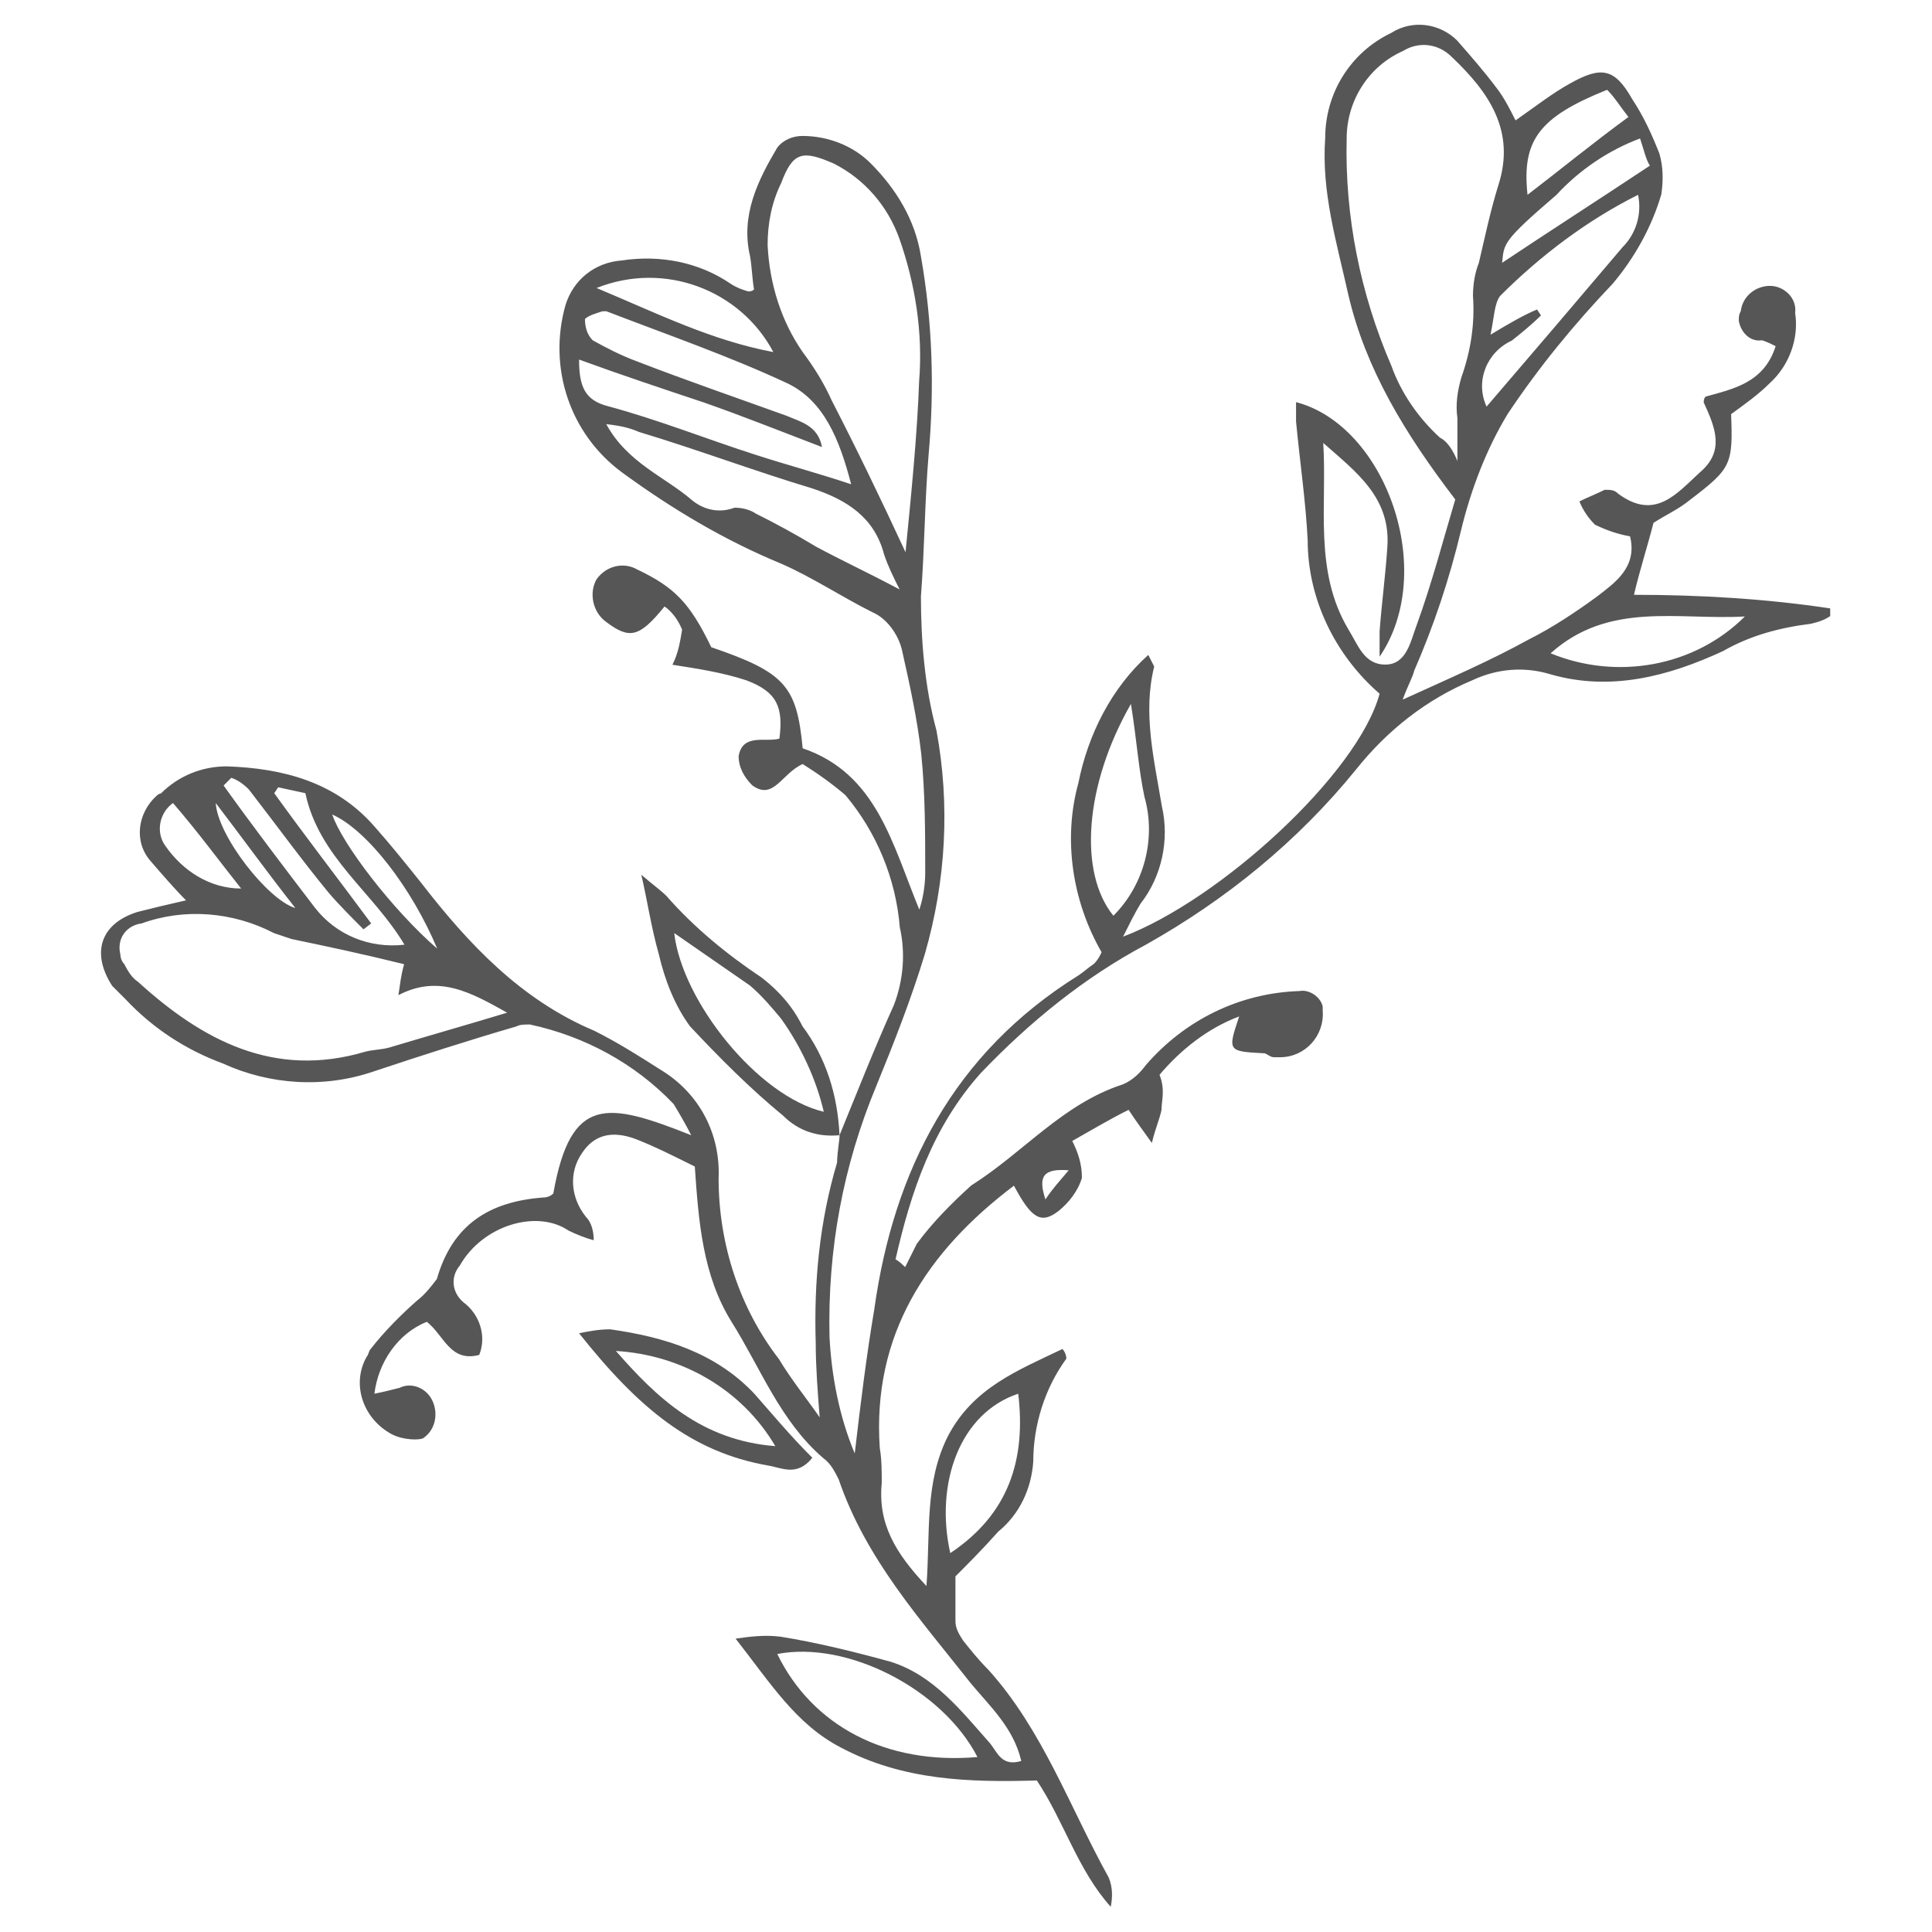 <?xml version="1.0" encoding="utf-8"?>
<!-- Generator: Adobe Illustrator 25.4.1, SVG Export Plug-In . SVG Version: 6.00 Build 0)  -->
<svg version="1.1" id="Layer_1" xmlns="http://www.w3.org/2000/svg" xmlns:xlink="http://www.w3.org/1999/xlink" x="0px" y="0px"
	 viewBox="0 0 1080 1080" style="enable-background:new 0 0 1080 1080;" xml:space="preserve">
<style type="text/css">
	.st0{fill:#565656;}
</style>
<g>
	<path class="st0" d="M469.3,634.6c9.8-23.9,19.6-48.9,30.4-72.8c5.4-14.1,6.5-29.3,3.3-43.4c-2.2-27.2-13-53.2-30.4-73.9
		c-7.6-6.5-15.2-11.9-23.9-17.4c-11.9,5.4-16.3,20.6-28.2,11.9c-4.3-4.3-7.6-9.8-7.6-16.3c2.2-13,15.2-7.6,22.8-9.8
		c2.2-17.4-1.1-26.1-18.5-32.6c-13-4.3-27.2-6.5-41.3-8.7c3.3-6.5,4.3-13,5.4-19.6c-2.2-5.4-5.4-9.8-9.8-13
		c-14.1,17.4-19.6,18.5-32.6,8.7c-7.6-5.4-9.8-16.3-5.4-23.9c5.4-7.6,15.2-9.8,22.8-5.4c20.6,9.8,29.3,18.5,41.3,43.4
		c41.3,14.1,47.8,21.7,51.1,56.5c41.3,14.1,50,53.2,65.2,90.2c2.2-6.5,3.3-14.1,3.3-20.6c0-21.7,0-44.5-2.2-66.3
		c-2.2-19.6-6.5-39.1-10.9-58.7c-2.2-8.7-8.7-17.4-16.3-20.6c-17.4-8.7-33.7-19.6-51.1-27.2c-31.5-13-60.8-30.4-89.1-51.1
		c-29.3-21.7-41.3-58.7-31.5-93.4c4.3-14.1,16.3-23.9,31.5-25c21.7-3.3,43.4,1.1,60.8,13c3.3,2.2,6.5,3.3,9.8,4.3
		c1.1,0,2.2,0,3.3-1.1c-1.1-6.5-1.1-11.9-2.2-18.5c-5.4-22.8,4.3-42.4,15.2-60.8c3.3-4.3,8.7-6.5,14.1-6.5c14.1,0,28.2,5.4,38,15.2
		c14.1,14.1,25,31.5,28.2,52.1c6.5,36.9,7.6,73.9,4.3,110.8c-2.2,26.1-2.2,52.1-4.3,79.3c0,25,2.2,51.1,8.7,75
		c7.6,41.3,5.4,83.6-6.5,124.9c-7.6,25-17.4,50-27.2,73.9c-18.5,44.5-27.2,91.2-26.1,140.1c1.1,21.7,5.4,44.5,14.1,65.2
		c3.3-28.2,6.5-54.3,10.9-80.4c10.9-78.2,44.5-143.4,114.1-186.8c3.3-2.2,5.4-4.3,8.7-6.5c2.2-2.2,3.3-4.3,4.3-6.5
		c-16.3-28.2-21.7-63-13-94.5c5.4-27.2,18.5-53.2,39.1-71.7c1.1,2.2,2.2,4.3,3.3,6.5c-6.5,26.1,0,52.1,4.3,78.2
		c4.3,18.5,0,39.1-11.9,54.3c-3.3,5.4-6.5,11.9-9.8,18.5c54.3-20.6,131.4-91.2,143.4-135.8c-25-21.7-40.2-53.2-40.2-85.8
		c-1.1-21.7-4.3-43.4-6.5-66.3c0-3.3,0-6.5,0-10.9c50,13,79.3,94.5,46.7,142.3c0-6.5,0-10.9,0-14.1c1.1-15.2,3.3-31.5,4.3-46.7
		c2.2-28.2-17.4-42.4-35.8-58.7c2.2,34.8-5.4,71.7,14.1,104.3c5.4,8.7,8.7,19.6,20.6,19.6s14.1-13,17.4-21.7
		c8.7-23.9,15.2-48.9,21.7-70.6c-28.2-36.9-50-72.8-59.7-114.1c-6.5-29.3-15.2-57.6-13-88c0-25,14.1-47.8,36.9-58.7
		c11.9-7.6,27.2-5.4,36.9,4.3c7.6,8.7,15.2,17.4,21.7,26.1c4.3,5.4,7.6,11.9,10.9,18.5c10.9-7.6,20.6-15.2,30.4-20.6
		c17.4-9.8,25-8.7,34.8,8.7c6.5,9.8,10.9,19.6,15.2,30.4c2.2,7.6,2.2,15.2,1.1,22.8c-5.4,18.5-15.2,35.8-27.2,50
		c-21.7,22.8-41.3,46.7-58.7,72.8c-11.9,19.6-20.6,42.4-26.1,65.2c-6.5,27.2-15.2,53.2-26.1,78.2c-1.1,4.3-3.3,7.6-6.5,16.3
		c26.1-11.9,48.9-21.7,70.6-33.7c13-6.5,26.1-15.2,38-23.9c9.8-7.6,22.8-16.3,18.5-33.7c-6.5-1.1-13-3.3-19.6-6.5
		c-3.3-3.3-6.5-7.6-8.7-13c4.3-2.2,9.8-4.3,14.1-6.5c3.3,0,5.4,0,7.6,2.2c20.6,15.2,32.6,0,45.6-11.9c14.1-11.9,8.7-25,2.2-39.1
		c0-1.1,0-2.2,1.1-3.3c15.2-4.3,32.6-7.6,39.1-28.2c-2.2-1.1-4.3-2.2-7.6-3.3c-6.5,1.1-11.9-4.3-13-10.9c0-2.2,0-3.3,1.1-5.4
		c1.1-8.7,8.7-14.1,16.3-14.1c7.6,0,15.2,6.5,14.1,15.2l0,0c2.2,14.1-3.3,29.3-14.1,39.1c-6.5,6.5-14.1,11.9-21.7,17.4
		c1.1,28.2,0,30.4-22.8,47.8c-6.5,5.4-14.1,8.7-20.6,13c-3.3,13-7.6,26.1-10.9,40.2c36.9,0,73.9,2.2,109.7,7.6v4.3
		c-3.3,2.2-6.5,3.3-10.9,4.3c-17.4,2.2-33.7,6.5-48.9,15.2c-30.4,14.1-63,22.8-96.7,13c-14.1-4.3-29.3-3.3-43.4,3.3
		c-26.1,10.9-47.8,28.2-65.2,50c-32.6,40.2-72.8,72.8-117.3,97.8c-34.8,18.5-65.2,43.4-92.3,71.7c-27.2,30.4-39.1,66.3-47.8,104.3
		c2.2,1.1,4.3,3.3,5.4,4.3c2.2-4.3,4.3-8.7,6.5-13c8.7-11.9,19.6-22.8,30.4-32.6c29.3-18.5,51.1-45.6,84.7-56.5
		c5.4-2.2,9.8-6.5,13-10.9c21.7-25,52.1-40.2,85.8-41.3c5.4-1.1,11.9,3.3,13,8.7c0,1.1,0,1.1,0,2.2c1.1,14.1-9.8,26.1-23.9,26.1
		c-1.1,0-2.2,0-3.3,0c-2.2,0-4.3-2.2-5.4-2.2c-20.6-1.1-20.6-1.1-14.1-20.6c-17.4,6.5-32.6,18.5-44.5,32.6
		c3.3,8.7,1.1,14.1,1.1,19.6c-1.1,5.4-3.3,9.8-5.4,18.5c-5.4-7.6-8.7-11.9-13-18.5c-10.9,5.4-21.7,11.9-31.5,17.4
		c3.3,6.5,5.4,13,5.4,20.6c-2.2,7.6-7.6,14.1-13,18.5c-9.8,7.6-15.2,4.3-25-14.1c-48.9,36.9-79.3,83.6-75,146.6
		c1.1,6.5,1.1,13,1.1,19.6c-2.2,22.8,7.6,39.1,25,57.6c2.2-30.4-1.1-57.6,11.9-83.6c14.1-27.2,39.1-36.9,64.1-48.9
		c1.1,1.1,2.2,3.3,2.2,5.4c-11.9,16.3-18.5,36.9-18.5,57.6c-1.1,15.2-7.6,29.3-19.6,39.1c-8.7,9.8-17.4,18.5-23.9,25
		c0,10.9,0,17.4,0,25c0,4.3,2.2,7.6,4.3,10.9c4.3,5.4,8.7,10.9,14.1,16.3c30.4,33.7,45.6,77.1,67.3,116.2c2.2,5.4,2.2,10.9,1.1,16.3
		c-18.5-20.6-26.1-47.8-41.3-70.6c-38,1.1-75,0-109.7-18.5c-25-13-39.1-35.8-58.7-60.8c7.6-1.1,16.3-2.2,25-1.1
		c20.6,3.3,42.4,8.7,61.9,14.1c23.9,7.6,39.1,27.2,55.4,45.6c4.3,5.4,6.5,13,17.4,9.8c-4.3-18.5-17.4-30.4-28.2-43.4
		c-28.2-35.8-58.7-69.5-73.9-114.1c-2.2-4.3-4.3-8.7-8.7-11.9c-23.9-20.6-34.8-50-51.1-76c-16.3-26.1-18.5-56.5-20.6-86.9
		c-10.9-5.4-21.7-10.9-32.6-15.2c-14.1-5.4-23.9-2.2-30.4,7.6c-7.6,10.9-6.5,25,2.2,35.8c3.3,3.3,4.3,8.7,4.3,13
		c-4.3-1.1-9.8-3.3-14.1-5.4c-17.4-11.9-47.8-3.3-60.8,19.6c-5.4,6.5-4.3,15.2,2.2,20.6l0,0c8.7,6.5,13,18.5,8.7,29.3
		c-16.3,4.3-19.6-10.9-29.3-18.5c-16.3,6.5-27.2,22.8-29.3,40.2c5.4-1.1,9.8-2.2,14.1-3.3c6.5-3.3,15.2,0,18.5,7.6
		c3.3,7.6,1.1,16.3-5.4,20.6c-2.2,1.1-10.9,1.1-17.4-2.2c-16.3-8.7-22.8-28.2-14.1-43.4c1.1-1.1,1.1-3.3,2.2-4.3
		c7.6-9.8,17.4-19.6,26.1-27.2c4.3-3.3,7.6-7.6,10.9-11.9c8.7-30.4,29.3-43.4,59.7-45.6c2.2,0,4.3-1.1,5.4-2.2
		c9.8-55.4,30.4-51.1,77.1-32.6c-3.3-6.5-6.5-11.9-9.8-17.4c-21.7-22.8-50-38-80.4-44.5c-3.3,0-5.4,0-7.6,1.1
		c-26.1,7.6-53.2,16.3-79.3,25c-28.2,9.8-58.7,7.6-84.7-4.3c-20.6-7.6-39.1-19.6-54.3-35.8c-2.2-2.2-5.4-5.4-7.6-7.6
		c-11.9-18.5-6.5-34.8,14.1-41.3c8.7-2.2,17.4-4.3,27.2-6.5c-6.5-6.5-13-14.1-19.6-21.7c-9.8-10.9-7.6-27.2,3.3-36.9
		c0,0,1.1-1.1,2.2-1.1c9.8-9.8,22.8-15.2,36.9-15.2c31.5,1.1,60.8,8.7,82.6,33.7c8.7,9.8,17.4,20.6,26.1,31.5
		c26.1,33.7,55.4,65.2,96.7,82.6c13,6.5,25,14.1,36.9,21.7c21.7,13,33.7,35.8,32.6,60.8c0,36.9,11.9,72.8,33.7,101
		c6.5,10.9,15.2,21.7,22.8,32.6c-1.1-14.1-2.2-28.2-2.2-41.3c-1.1-34.8,2.2-68.4,11.9-101C468.2,642.2,469.3,637.9,469.3,634.6
		L469.3,634.6z M814.7,257.7c0-8.7,0-16.3,0-23.9c-1.1-7.6,0-15.2,2.2-22.8c5.4-15.2,7.6-30.4,6.5-45.6c0-6.5,1.1-13,3.3-18.5
		c3.3-14.1,6.5-29.3,10.9-43.4c9.8-30.4-5.4-52.1-26.1-71.7c-7.6-7.6-18.5-8.7-27.2-3.3c-19.6,8.7-31.5,28.2-31.5,48.9
		c-1.1,43.4,7.6,86.9,25,127.1c5.4,15.2,15.2,29.3,27.2,40.2C809.3,246.8,812.5,252.3,814.7,257.7z M506.2,308.7
		c3.3-33.7,6.5-65.2,7.6-95.6c2.2-27.2-2.2-54.3-10.9-79.3c-6.5-18.5-19.6-33.7-36.9-42.4c-17.4-7.6-22.8-6.5-29.3,10.9
		c-5.4,10.9-7.6,22.8-7.6,34.8c1.1,21.7,7.6,42.4,19.6,59.7c6.5,8.7,11.9,17.4,16.3,27.2C479,251.2,492.1,278.3,506.2,308.7z
		 M225.9,539c-21.7-5.4-42.4-9.8-63-14.1c-3.3-1.1-6.5-2.2-9.8-3.3c-22.8-11.9-50-14.1-73.9-5.4c-8.7,1.1-14.1,8.7-11.9,17.4
		c0,2.2,1.1,4.3,2.2,5.4c2.2,4.3,4.3,7.6,7.6,9.8c35.8,32.6,76,54.3,127.1,39.1c4.3-1.1,8.7-1.1,13-2.2c21.7-6.5,44.5-13,66.3-19.6
		c-19.6-10.9-38-21.7-60.8-9.8C223.8,549.9,223.8,546.6,225.9,539z M475.8,270.7c-6.5-25-15.2-46.7-35.8-56.5
		c-32.6-15.2-67.3-27.2-101-40.2c-1.1,0-1.1,0-2.2,0c-3.3,1.1-7.6,2.2-9.8,4.3c0,4.3,1.1,8.7,4.3,11.9c7.6,4.3,16.3,8.7,25,11.9
		c28.2,10.9,56.5,20.6,83.6,30.4c7.6,3.3,17.4,5.4,19.6,17.4c-22.8-8.7-44.5-17.4-66.3-25c-22.8-7.6-45.6-15.2-69.5-23.9
		c0,15.2,3.3,22.8,16.3,26.1c28.2,7.6,55.4,18.5,82.6,27.2C439.9,259.9,456.2,264.2,475.8,270.7z M338.9,237.1
		c11.9,21.7,32.6,29.3,47.8,42.4c6.5,5.4,15.2,7.6,23.9,4.3c4.3,0,8.7,1.1,11.9,3.3c10.9,5.4,22.8,11.9,33.7,18.5
		c14.1,7.6,28.2,14.1,46.7,23.9c-3.3-6.5-6.5-13-8.7-19.6c-5.4-20.6-20.6-30.4-40.2-36.9c-32.6-9.8-64.1-21.7-96.7-31.5
		C351.9,239.2,347.6,238.1,338.9,237.1L338.9,237.1z M546.4,982.2c-19.6-38-72.8-65.2-111.9-57.6
		C454.1,964.8,495.3,986.6,546.4,982.2z M859.2,173l2.2,3.3c-5.4,5.4-10.9,9.8-16.3,14.1c-14.1,6.5-20.6,22.8-14.1,36.9
		c26.1-30.4,51.1-59.7,76-89.1c7.6-7.6,10.9-18.5,8.7-29.3c-28.2,14.1-54.3,33.7-77.1,56.5c-3.3,4.3-3.3,11.9-5.4,21.7
		C844,180.6,851.6,176.2,859.2,173z M632.2,393.5c-26.1,45.6-29.3,94.5-9.8,118.4c17.4-17.4,23.9-43.4,17.4-66.3
		C636.5,430.4,635.5,414.1,632.2,393.5z M207.5,516.2l-4.3,3.3c-6.5-6.5-14.1-14.1-19.6-20.6c-15.2-18.5-29.3-38-44.5-57.6
		c-3.3-3.3-6.5-5.4-9.8-6.5l-4.3,4.3c16.3,22.8,33.7,45.6,51.1,68.4c11.9,15.2,30.4,22.8,50,20.6c-17.4-29.3-47.8-48.9-55.4-84.7
		c-5.4-1.1-9.8-2.2-15.2-3.3l-2.2,3.3C170.5,467.3,189,491.2,207.5,516.2z M531.2,868.2c32.6-21.7,42.4-52.1,38-89.1
		C536.6,789.9,522.5,829.1,531.2,868.2L531.2,868.2z M866.8,365.2c36.9,15.2,80.4,7.6,108.6-20.6
		C938.5,346.8,899.4,335.9,866.8,365.2z M333.5,161c33.7,14.1,64.1,29.3,98.8,35.8C413.9,162.1,371.5,145.8,333.5,161z M916.8,77.4
		c-17.4,6.5-33.7,17.4-46.7,31.5c-30.4,26.1-29.3,27.2-30.4,38c26.1-17.4,53.2-34.8,82.6-54.3C920.1,89.3,919,83.9,916.8,77.4z
		 M910.3,65.4c-4.3-5.4-7.6-10.9-11.9-15.2c-38,15.2-47.8,28.2-44.5,58.7C872.3,94.8,889.6,80.6,910.3,65.4z M244.4,530.3
		c-14.1-33.7-39.1-66.3-58.7-75C191.2,471.7,219.4,508.6,244.4,530.3L244.4,530.3z M96.7,448.9c-7.6,5.4-9.8,16.3-4.3,23.9l0,0
		c9.8,14.1,25,23.9,42.4,23.9C122.7,481.5,110.8,465.2,96.7,448.9L96.7,448.9z M120.6,448.9c1.1,18.5,29.3,54.3,44.5,58.7
		C148.8,486.9,134.7,467.3,120.6,448.9L120.6,448.9z M584.4,670.5c4.3-6.5,7.6-9.8,13-16.3C583.3,653.1,580.1,657.4,584.4,670.5z"/>
	<path class="st0" d="M469.3,634.6c-11.9,1.1-22.8-2.2-31.5-10.9c-18.5-15.2-35.8-32.6-52.1-50c-8.7-11.9-14.1-26.1-17.4-40.2
		c-4.3-15.2-6.5-30.4-9.8-44.5c7.6,6.5,10.9,8.7,14.1,11.9c15.2,17.4,33.7,32.6,53.2,45.6c9.8,7.6,17.4,16.3,22.8,27.2
		C461.7,591.2,468.2,611.8,469.3,634.6L469.3,634.6z M376.9,521.6c4.3,38,46.7,91.2,83.6,99.9c-4.3-18.5-13-36.9-23.9-52.1
		c-5.4-6.5-10.9-13-17.4-18.5C405.2,541.2,391.1,531.4,376.9,521.6z"/>
	<path class="st0" d="M454.1,814.9c-8.7,10.9-17.4,5.4-25,4.3c-42.4-7.6-71.7-31.5-105.4-73.9c5.4-1.1,10.9-2.2,17.4-2.2
		c30.4,4.3,58.7,13,80.4,35.8C431.2,789.9,442.1,803,454.1,814.9z M344.3,755.2c22.8,26.1,47.8,50,89.1,53.2
		C414.9,776.9,381.3,757.4,344.3,755.2z"/>
</g>
</svg>

